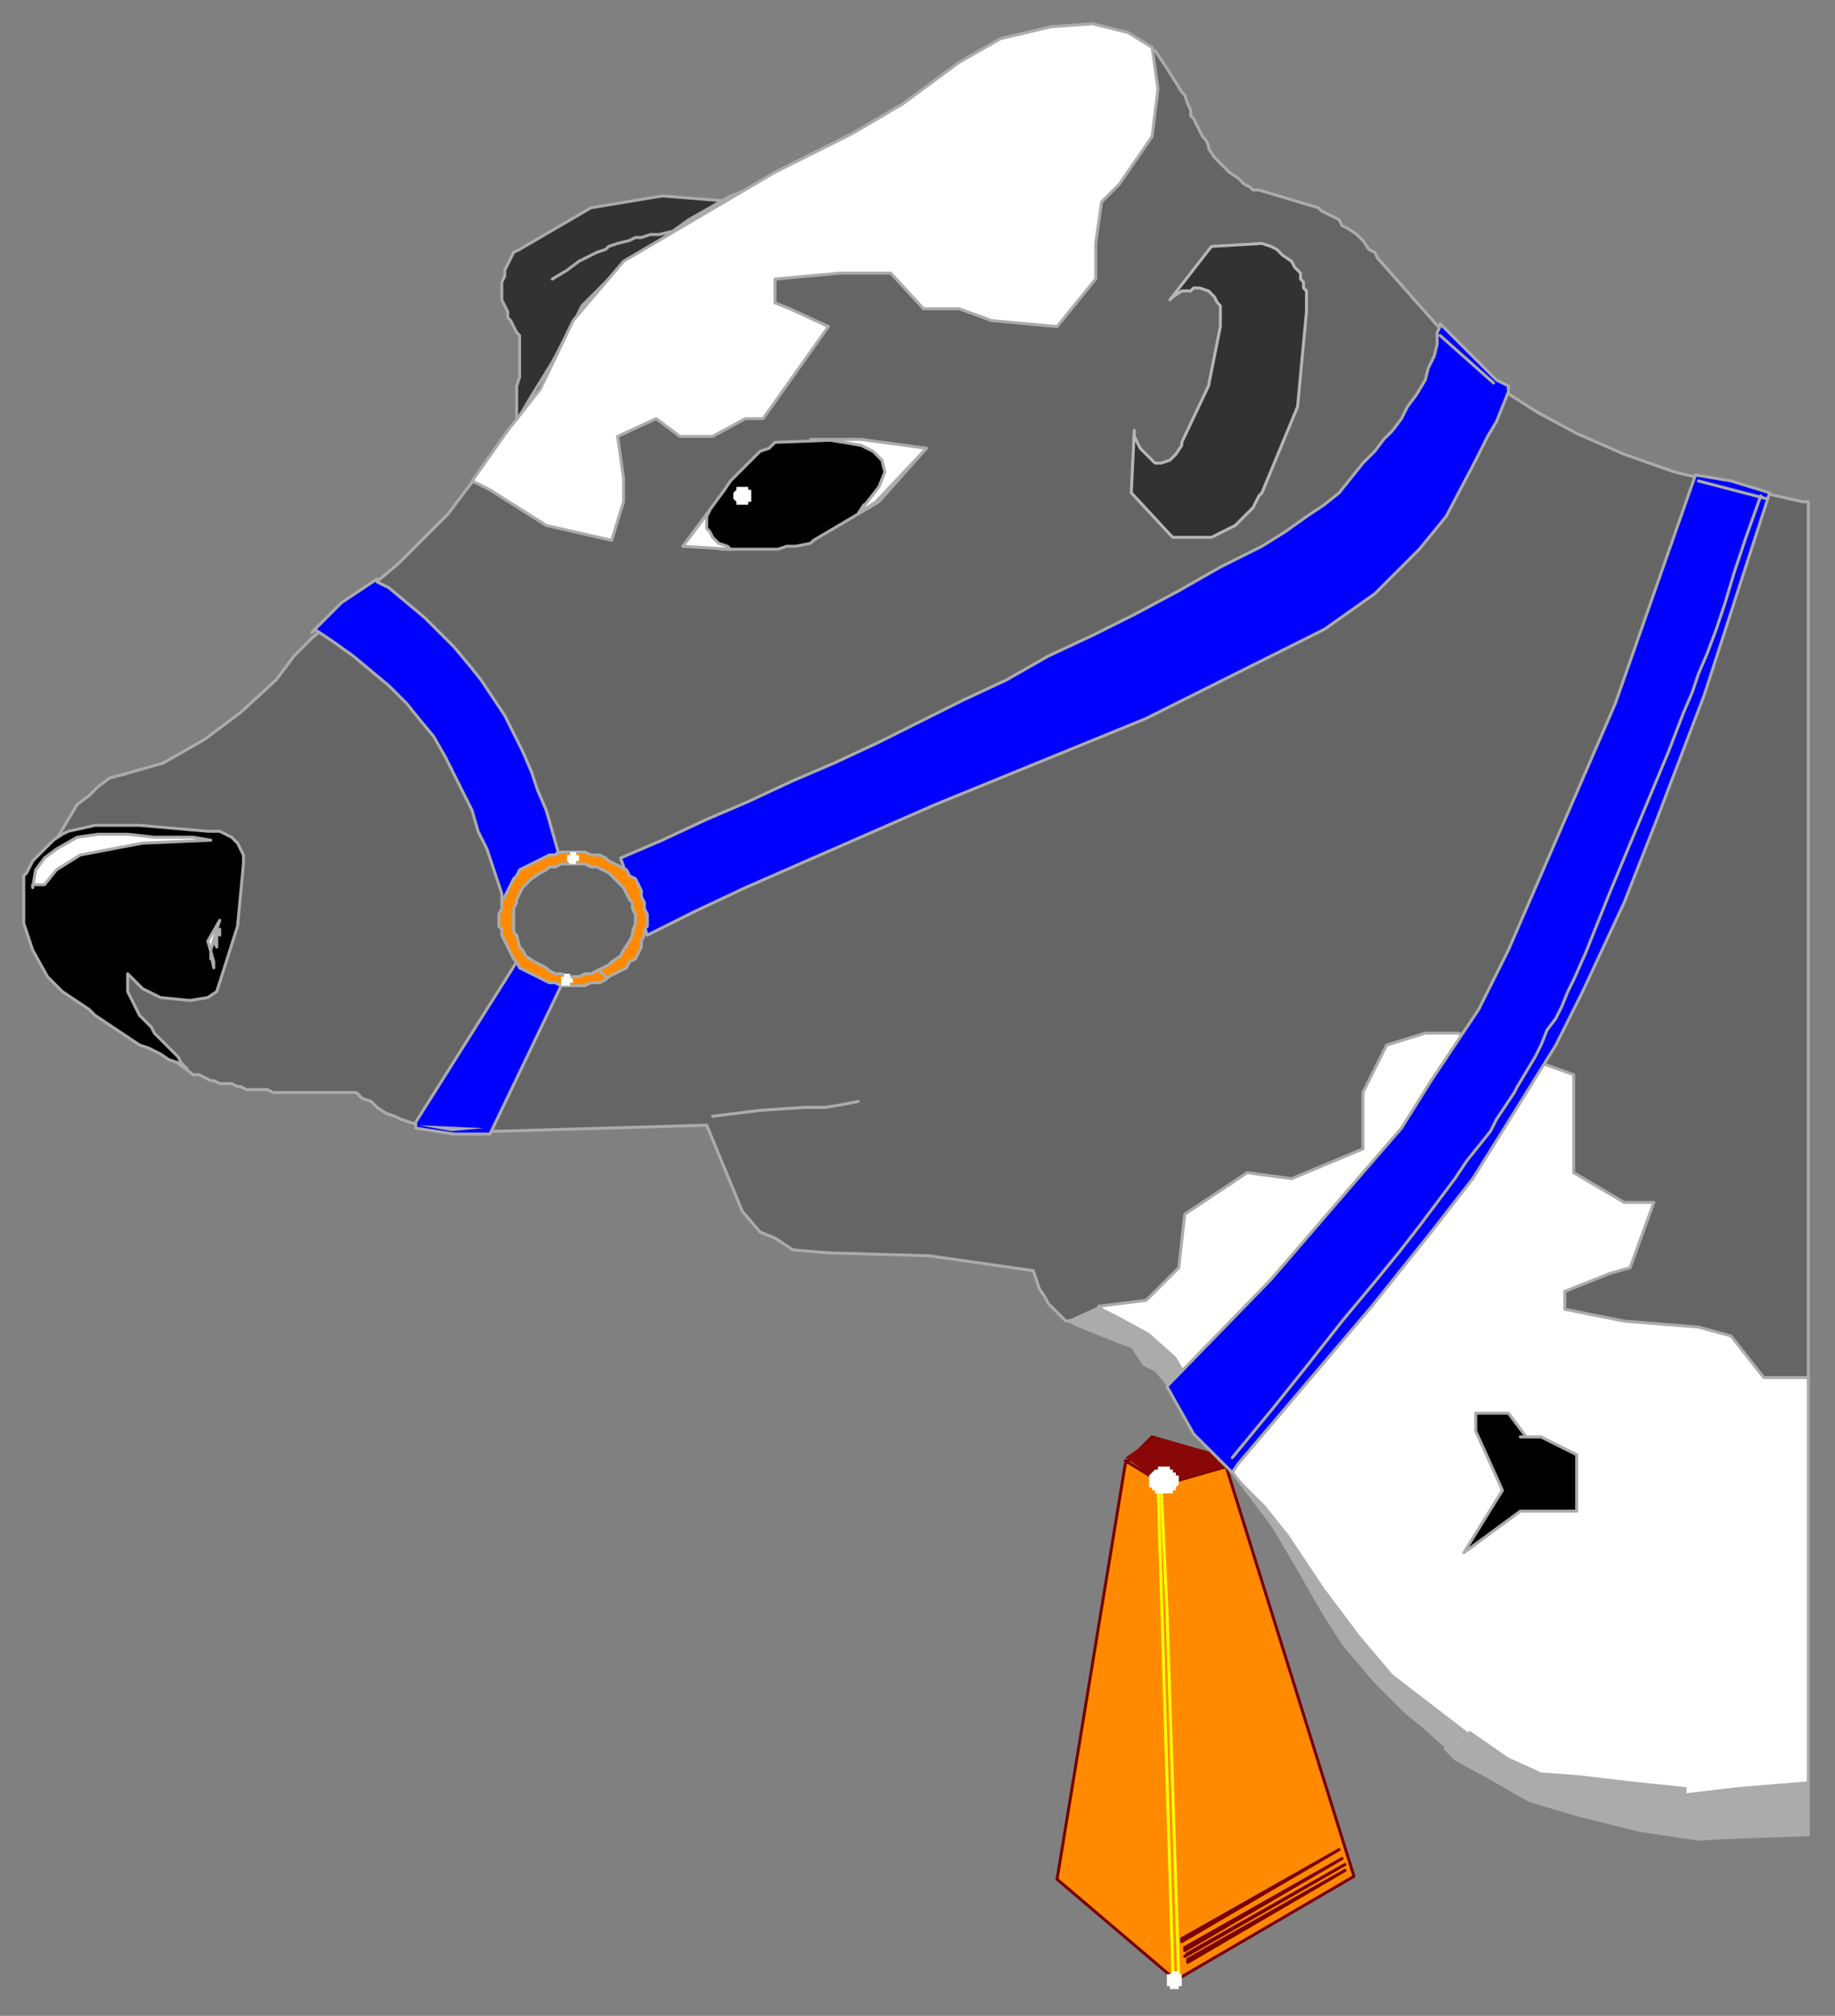 <?xml version="1.0" encoding="UTF-8" standalone="no"?>
<svg
   xmlns:dc="http://purl.org/dc/elements/1.1/"
   xmlns:cc="http://creativecommons.org/ns#"
   xmlns:rdf="http://www.w3.org/1999/02/22-rdf-syntax-ns#"
   xmlns:svg="http://www.w3.org/2000/svg"
   xmlns="http://www.w3.org/2000/svg"
   xmlns:sodipodi="http://sodipodi.sourceforge.net/DTD/sodipodi-0.dtd"
   xmlns:inkscape="http://www.inkscape.org/namespaces/inkscape"
   version="1.0"
   width="163.512mm"
   height="179.652mm"
   id="svg143"
   sodipodi:docname="BOVIN002.WMF">
  <rect width="100%" height="100%" fill="#808080" stroke="none"/>
  <sodipodi:namedview
     pagecolor="#ffffff"
     bordercolor="#666666"
     borderopacity="1"
     objecttolerance="10"
     gridtolerance="10"
     guidetolerance="10"
     inkscape:pageopacity="0"
     inkscape:pageshadow="2"
     inkscape:window-width="640"
     inkscape:window-height="480"
     id="namedview145" />
  <defs
     id="defs3">
    <pattern
       id="WMFhbasepattern"
       patternUnits="userSpaceOnUse"
       width="6"
       height="6"
       x="0"
       y="0" />
  </defs>
  <path
     style="fill:#323232;fill-rule:evenodd;fill-opacity:1;stroke:#ababab;stroke-width:1px;stroke-linecap:round;stroke-linejoin:round;stroke-miterlimit:4;stroke-dasharray:none;stroke-opacity:1;"
     d="  M 175,84   L 199,70   L 223,66   L 248,68   L 271,70   L 178,159   L 177,157   L 176,156   L 175,153   L 174,150   L 174,146   L 174,143   L 174,140   L 174,136   L 174,133   L 174,130   L 175,127   L 175,125   L 175,122   L 175,119   L 175,117   L 175,115   L 175,113   L 174,112   L 173,110   L 172,108   L 171,107   L 171,105   L 170,103   L 169,101   L 169,99   L 169,97   L 169,95   L 170,93   L 170,91   L 171,89   L 172,87   L 173,85   L 175,84  z "
     id="path5" />
  <path
     style="fill:#656565;fill-rule:evenodd;fill-opacity:1;stroke:#ababab;stroke-width:1px;stroke-linecap:round;stroke-linejoin:round;stroke-miterlimit:4;stroke-dasharray:none;stroke-opacity:1;"
     d="  M 609,169   L 609,466   L 367,444   L 359,445   L 357,443   L 355,441   L 353,439   L 352,437   L 350,434   L 349,431   L 348,428   L 313,423   L 279,422   L 267,421   L 261,417   L 256,415   L 250,408   L 238,379   L 169,381   L 166,381   L 165,381   L 161,381   L 157,381   L 154,381   L 151,380   L 147,380   L 144,379   L 141,379   L 138,378   L 135,377   L 133,376   L 130,375   L 127,373   L 125,371   L 122,370   L 120,368   L 93,368   L 92,368   L 90,367   L 88,367   L 86,367   L 85,367   L 83,367   L 81,366   L 80,366   L 78,365   L 76,365   L 74,365   L 72,364   L 71,364   L 69,363   L 67,362   L 65,362   L 31,335   L 27,333   L 24,330   L 20,326   L 16,320   L 14,315   L 13,309   L 12,303   L 13,297   L 15,291   L 17,286   L 20,281   L 23,276   L 26,271   L 30,268   L 33,265   L 37,262   L 41,261   L 55,257   L 69,249   L 81,240   L 93,229   L 96,225   L 99,221   L 105,215   L 111,210   L 116,205   L 122,200   L 128,195   L 134,190   L 139,185   L 145,179   L 151,173   L 157,165   L 164,156   L 171,147   L 178,135   L 186,122   L 194,107   L 196,103   L 199,100   L 205,94   L 212,89   L 218,84   L 225,79   L 232,74   L 239,70   L 246,66   L 254,63   L 261,59   L 269,55   L 277,51   L 284,48   L 291,44   L 300,41   L 310,36   L 325,25   L 340,16   L 353,12   L 366,11   L 376,15   L 389,17   L 393,23   L 398,31   L 399,32   L 400,35   L 401,37   L 401,39   L 402,40   L 403,42   L 404,44   L 405,46   L 406,47   L 407,49   L 407,50   L 409,53   L 411,55   L 412,56   L 414,58   L 417,60   L 419,62   L 421,63   L 422,64   L 424,64   L 444,70   L 445,71   L 449,73   L 451,74   L 452,76   L 454,77   L 457,79   L 459,81   L 461,84   L 463,85   L 464,87   L 487,113   L 496,123   L 507,132   L 518,139   L 531,146   L 547,153   L 564,159   L 585,164   L 607,169   L 609,169  z "
     id="path7" />
  <path
     style="fill:#323232;fill-rule:evenodd;fill-opacity:1;stroke:#b6b6b6;stroke-width:1px;stroke-linecap:round;stroke-linejoin:round;stroke-miterlimit:4;stroke-dasharray:none;stroke-opacity:1;"
     d="  M 394,101   L 395,100   L 398,98   L 401,98   L 402,97   L 404,97   L 407,98   L 409,100   L 410,102   L 411,103   L 411,105   L 411,107   L 411,109   L 411,110   L 407,130   L 398,149   L 398,150   L 396,153   L 394,155   L 391,156   L 389,156   L 387,154   L 385,152   L 384,151   L 383,149   L 382,147   L 382,145   L 381,166   L 394,180   L 395,181   L 400,181   L 402,181   L 405,181   L 408,181   L 410,180   L 412,179   L 414,178   L 416,177   L 418,175   L 419,174   L 421,172   L 422,171   L 423,169   L 424,167   L 425,166   L 437,137   L 440,105   L 440,103   L 440,101   L 440,100   L 440,98   L 439,97   L 439,95   L 438,94   L 438,92   L 437,91   L 436,90   L 435,88   L 432,86   L 430,84   L 428,83   L 425,82   L 408,83   L 394,101  z "
     id="path9" />
  <path
     style="fill:#0000ff;fill-rule:evenodd;fill-opacity:1;stroke:#ababab;stroke-width:1px;stroke-linecap:round;stroke-linejoin:round;stroke-miterlimit:4;stroke-dasharray:none;stroke-opacity:1;"
     d="  M 105,213   L 115,203   L 127,195   L 127,196   L 131,198   L 137,203   L 143,208   L 148,213   L 153,218   L 158,224   L 162,229   L 166,235   L 170,241   L 173,247   L 176,253   L 179,260   L 181,266   L 184,273   L 186,280   L 188,287   L 169,304   L 169,301   L 168,298   L 166,292   L 164,286   L 161,280   L 159,273   L 156,267   L 153,261   L 150,255   L 146,248   L 141,242   L 137,237   L 131,231   L 125,226   L 119,221   L 112,216   L 106,212   L 105,213  z "
     id="path11" />
  <path
     style="fill:#0000ff;fill-rule:evenodd;fill-opacity:1;stroke:#ababab;stroke-width:1px;stroke-linecap:round;stroke-linejoin:round;stroke-miterlimit:4;stroke-dasharray:none;stroke-opacity:1;"
     d="  M 140,378   L 174,324   L 189,332   L 165,382   L 153,382   L 140,380   L 140,378  z "
     id="path13" />
  <path
     style="fill:#0000ff;fill-rule:evenodd;fill-opacity:1;stroke:#ababab;stroke-width:1px;stroke-linecap:round;stroke-linejoin:round;stroke-miterlimit:4;stroke-dasharray:none;stroke-opacity:1;"
     d="  M 209,289   L 218,315   L 234,307   L 251,299   L 315,271   L 386,242   L 446,212   L 463,200   L 471,192   L 478,185   L 487,174   L 497,155   L 501,147   L 504,142   L 508,132   L 508,130   L 506,129   L 504,128   L 485,109   L 485,110   L 484,112   L 484,116   L 483,120   L 481,124   L 480,128   L 477,133   L 474,137   L 472,141   L 469,145   L 466,148   L 463,152   L 459,156   L 455,161   L 451,166   L 446,170   L 440,174   L 433,179   L 425,184   L 411,191   L 397,199   L 382,207   L 368,214   L 353,221   L 339,229   L 324,236   L 310,243   L 296,250   L 281,257   L 267,263   L 252,270   L 238,276   L 223,283   L 209,289  z "
     id="path15" />
  <path
     style="fill:#ffffff;fill-rule:evenodd;fill-opacity:1;stroke:#ababab;stroke-width:1px;stroke-linecap:round;stroke-linejoin:round;stroke-miterlimit:4;stroke-dasharray:none;stroke-opacity:1;"
     d="  M 165,165   L 184,177   L 206,182   L 210,169   L 210,161   L 208,147   L 221,141   L 229,147   L 240,147   L 251,141   L 257,141   L 279,110   L 266,104   L 261,102   L 261,94   L 283,92   L 300,92   L 311,104   L 323,104   L 334,108   L 356,110   L 369,94   L 369,82   L 371,68   L 377,62   L 388,46   L 390,30   L 388,16   L 380,11   L 368,8   L 354,9   L 337,13   L 323,21   L 304,35   L 287,45   L 261,58   L 227,78   L 210,88   L 193,108   L 182,131   L 171,145   L 159,162   L 165,165  z "
     id="path17" />
  <path
     style="fill:#ffffff;fill-rule:evenodd;fill-opacity:1;stroke:#ababab;stroke-width:1px;stroke-linecap:round;stroke-linejoin:round;stroke-miterlimit:4;stroke-dasharray:none;stroke-opacity:1;"
     d="  M 370,440   L 386,438   L 397,427   L 399,409   L 420,395   L 435,397   L 459,387   L 459,368   L 467,352   L 480,348   L 491,348   L 530,362   L 530,377   L 530,395   L 547,405   L 557,405   L 549,427   L 542,429   L 527,435   L 527,441   L 547,445   L 572,447   L 583,450   L 594,464   L 607,464   L 609,464   L 609,618   L 579,619   L 559,617   L 551,615   L 517,606   L 493,594   L 489,589   L 485,585   L 483,583   L 479,581   L 470,571   L 454,552   L 444,536   L 428,513   L 403,480   L 393,465   L 383,452   L 370,440  z "
     id="path19" />
  <path
     style="fill:none;stroke:#ababab;stroke-width:1px;stroke-linecap:round;stroke-linejoin:round;stroke-miterlimit:4;stroke-dasharray:none;stroke-opacity:1;"
     d="  M 186,94   L 191,91   L 195,88   L 199,86   L 201,85   L 204,84   L 205,83   L 208,82   L 208,82   L 212,81   L 214,80   L 216,80   L 219,79   L 222,79   L 226,78  "
     id="path21" />
  <path
     style="fill:#000000;fill-rule:evenodd;fill-opacity:1;stroke:#ababab;stroke-width:1px;stroke-linecap:round;stroke-linejoin:round;stroke-miterlimit:4;stroke-dasharray:none;stroke-opacity:1;"
     d="  M 512,484   L 519,484   L 531,490   L 531,498   L 531,509   L 512,509   L 493,523   L 506,502   L 497,482   L 497,476   L 508,476   L 514,484   L 512,484  z "
     id="path23" />
  <path
     style="fill:none;stroke:#ababab;stroke-width:1px;stroke-linecap:round;stroke-linejoin:round;stroke-miterlimit:4;stroke-dasharray:none;stroke-opacity:1;"
     d="  M 485,113   L 503,129  "
     id="path25" />
  <path
     style="fill:#000000;fill-rule:evenodd;fill-opacity:1;stroke:#ababab;stroke-width:1px;stroke-linecap:round;stroke-linejoin:round;stroke-miterlimit:4;stroke-dasharray:none;stroke-opacity:1;"
     d="  M 230,184   L 244,165   L 246,162   L 248,160   L 250,158   L 252,156   L 254,154   L 256,152   L 259,151   L 261,149   L 287,148   L 312,151   L 296,169   L 274,182   L 273,183   L 268,184   L 265,184   L 262,185   L 260,185   L 257,185   L 254,185   L 252,185   L 249,185   L 246,185   L 243,185   L 240,184   L 238,184   L 235,184   L 232,184   L 230,184  z "
     id="path27" />
  <path
     style="fill:#ffffff;fill-rule:evenodd;fill-opacity:1;stroke:#ababab;stroke-width:1px;stroke-linecap:round;stroke-linejoin:round;stroke-miterlimit:4;stroke-dasharray:none;stroke-opacity:1;"
     d="  M 273,148   L 278,148   L 284,149   L 290,150   L 294,152   L 297,155   L 298,159   L 296,164   L 289,173   L 291,170   L 289,173   L 295,169   L 312,151   L 290,148   L 273,148  z "
     id="path29" />
  <path
     style="fill:#ffffff;fill-rule:evenodd;fill-opacity:1;stroke:#ababab;stroke-width:1px;stroke-linecap:round;stroke-linejoin:round;stroke-miterlimit:4;stroke-dasharray:none;stroke-opacity:1;"
     d="  M 230,184   L 239,172   L 238,174   L 238,176   L 238,178   L 239,179   L 240,181   L 242,183   L 245,184   L 246,185   L 230,184  z "
     id="path31" />
  <path
     style="fill:#000000;fill-rule:evenodd;fill-opacity:1;stroke:#ababab;stroke-width:1px;stroke-linecap:round;stroke-linejoin:round;stroke-miterlimit:4;stroke-dasharray:none;stroke-opacity:1;"
     d="  M 23,280   L 32,278   L 47,278   L 70,280   L 72,280   L 74,280   L 76,281   L 78,282   L 80,284   L 81,286   L 82,288   L 82,291   L 80,312   L 73,334   L 70,336   L 64,337   L 54,336   L 52,335   L 50,334   L 48,333   L 46,331   L 44,329   L 43,328   L 43,329   L 43,332   L 43,334   L 44,336   L 45,338   L 46,340   L 47,342   L 49,344   L 51,346   L 52,348   L 54,350   L 56,352   L 58,354   L 60,356   L 61,358   L 63,360   L 61,359   L 60,358   L 57,357   L 54,355   L 50,353   L 47,352   L 44,350   L 41,348   L 38,346   L 35,344   L 32,342   L 30,340   L 27,338   L 24,336   L 21,334   L 18,331   L 16,329   L 11,320   L 8,311   L 8,302   L 8,302   L 8,299   L 8,297   L 8,295   L 9,294   L 10,292   L 11,290   L 12,289   L 13,288   L 16,285   L 18,283   L 21,281   L 23,280  z "
     id="path33" />
  <path
     style="fill:#ffffff;fill-rule:evenodd;fill-opacity:1;stroke:#ababab;stroke-width:1px;stroke-linecap:round;stroke-linejoin:round;stroke-miterlimit:4;stroke-dasharray:none;stroke-opacity:1;"
     d="  M 11,299   L 12,293   L 15,289   L 19,286   L 26,282   L 33,281   L 43,281   L 52,282   L 65,282   L 71,283   L 48,284   L 27,288   L 19,293   L 15,298   L 11,298   L 11,299  z "
     id="path35" />
  <path
     style="fill:#ffffff;fill-rule:evenodd;fill-opacity:1;stroke:#ababab;stroke-width:1px;stroke-linecap:round;stroke-linejoin:round;stroke-miterlimit:4;stroke-dasharray:none;stroke-opacity:1;"
     d="  M 73,319   L 73,313   L 74,310   L 70,317   L 72,324   L 72,326   L 71,321   L 71,323   L 71,320   L 73,313   L 74,315   L 74,313   L 73,314   L 72,317   L 73,319  z "
     id="path37" />
  <path
     style="fill:#ff8a00;fill-rule:evenodd;fill-opacity:1;stroke:#ababab;stroke-width:1px;stroke-linecap:round;stroke-linejoin:round;stroke-miterlimit:4;stroke-dasharray:none;stroke-opacity:1;"
     d="  M 218,309   L 218,308   L 217,306   L 217,304   L 216,302   L 216,300   L 215,298   L 214,296   L 212,295   L 211,293   L 209,292   L 207,291   L 205,290   L 204,289   L 202,288   L 199,288   L 197,287   L 195,287   L 193,287   L 191,287   L 189,287   L 187,288   L 185,288   L 183,289   L 181,290   L 179,291   L 177,292   L 175,293   L 174,295   L 173,296   L 172,298   L 171,300   L 170,302   L 169,304   L 169,306   L 168,308   L 168,309   L 168,312   L 169,313   L 169,315   L 170,317   L 171,319   L 172,321   L 173,323   L 174,324   L 175,326   L 177,327   L 179,328   L 181,329   L 183,330   L 185,331   L 187,331   L 189,332   L 191,332   L 193,332   L 195,332   L 197,332   L 199,331   L 202,331   L 204,330   L 205,329   L 207,328   L 209,327   L 211,326   L 212,324   L 214,323   L 215,321   L 216,319   L 216,317   L 217,315   L 217,313   L 218,312   L 218,309  z "
     id="path39" />
  <path
     style="fill:#656565;fill-rule:evenodd;fill-opacity:1;stroke:#ababab;stroke-width:1px;stroke-linecap:round;stroke-linejoin:round;stroke-miterlimit:4;stroke-dasharray:none;stroke-opacity:1;"
     d="  M 193,291   L 195,291   L 197,291   L 199,292   L 201,292   L 203,293   L 205,294   L 206,295   L 209,298   L 210,299   L 211,301   L 212,303   L 213,304   L 213,306   L 214,308   L 214,310   L 214,311   L 213,314   L 213,315   L 212,317   L 210,320   L 209,322   L 206,324   L 205,325   L 203,326   L 201,327   L 199,328   L 197,328   L 195,329   L 193,329   L 192,329   L 189,328   L 187,328   L 185,327   L 184,326   L 182,325   L 180,324   L 177,322   L 176,320   L 175,319   L 174,315   L 173,314   L 173,312   L 173,310   L 173,308   L 173,306   L 174,304   L 174,303   L 175,301   L 176,299   L 177,298   L 179,296   L 182,294   L 184,293   L 185,292   L 187,292   L 189,291   L 191,291   L 193,291  z "
     id="path41" />
  <path
     style="fill:none;stroke:#ababab;stroke-width:1px;stroke-linecap:round;stroke-linejoin:round;stroke-miterlimit:4;stroke-dasharray:none;stroke-opacity:1;"
     d="  M 201,327   L 202,327   L 204,329  "
     id="path43" />
  <path
     style="fill:none;stroke:#ababab;stroke-width:1px;stroke-linecap:round;stroke-linejoin:round;stroke-miterlimit:4;stroke-dasharray:none;stroke-opacity:1;"
     d="  M 240,376   L 256,374   L 271,373   L 278,373   L 284,372   L 289,371  "
     id="path45" />
  <path
     style="fill:#ababab;fill-rule:evenodd;fill-opacity:1;stroke:none;"
     d="  M 416,497   L 427,512   L 437,529   L 445,543   L 452,554   L 463,567   L 473,577   L 478,581   L 487,589   L 495,584   L 482,574   L 469,564   L 458,551   L 446,535   L 434,517   L 426,507   L 416,497   L 416,497  z "
     id="path47" />
  <path
     style="fill:#ababab;fill-rule:evenodd;fill-opacity:1;stroke:none;"
     d="  M 487,589   L 495,583   L 508,592   L 519,597   L 532,598   L 549,600   L 568,602   L 568,604   L 585,602   L 609,600   L 609,618   L 589,619   L 572,620   L 552,617   L 532,612   L 515,607   L 501,599   L 490,593   L 486,589   L 495,584   L 487,589  z "
     id="path49" />
  <path
     style="fill:#ababab;fill-rule:evenodd;fill-opacity:1;stroke:none;"
     d="  M 370,440   L 376,443   L 387,449   L 396,457   L 399,462   L 394,468   L 389,462   L 385,460   L 381,454   L 378,453   L 363,447   L 359,445   L 370,440   L 370,440  z "
     id="path51" />
  <path
     style="fill:#ffffff;fill-rule:evenodd;fill-opacity:1;stroke:none;"
     d="  M 253,167   L 253,167   L 253,167   L 253,166   L 253,166   L 253,166   L 253,165   L 252,165   L 252,165   L 252,164   L 252,164   L 251,164   L 251,164   L 251,164   L 250,164   L 250,164   L 250,164   L 249,164   L 249,164   L 249,164   L 248,164   L 248,164   L 248,165   L 248,165   L 248,165   L 247,166   L 247,166   L 247,166   L 247,167   L 247,167   L 247,167   L 247,168   L 247,168   L 247,168   L 248,169   L 248,169   L 248,169   L 248,169   L 248,170   L 249,170   L 249,170   L 249,170   L 250,170   L 250,170   L 250,170   L 251,170   L 251,170   L 251,170   L 252,170   L 252,169   L 252,169   L 252,169   L 253,169   L 253,168   L 253,168   L 253,168   L 253,167   L 253,167   L 253,167  z "
     id="path53" />
  <path
     style="fill:#ffffff;fill-rule:evenodd;fill-opacity:1;stroke:none;"
     d="  M 195,289   L 195,289   L 195,289   L 195,289   L 195,288   L 195,288   L 194,288   L 194,288   L 194,288   L 194,287   L 193,287   L 193,287   L 193,287   L 193,287   L 192,287   L 192,287   L 192,288   L 192,288   L 191,288   L 191,288   L 191,288   L 191,289   L 191,289   L 191,289   L 191,289   L 191,290   L 191,290   L 191,290   L 191,290   L 192,291   L 192,291   L 192,291   L 192,291   L 193,291   L 193,291   L 193,291   L 193,291   L 194,291   L 194,291   L 194,291   L 194,290   L 195,290   L 195,290   L 195,290   L 195,289   L 195,289   L 195,289  z "
     id="path55" />
  <path
     style="fill:#ffffff;fill-rule:evenodd;fill-opacity:1;stroke:none;"
     d="  M 193,330   L 193,330   L 193,330   L 193,330   L 192,329   L 192,329   L 192,329   L 192,329   L 192,329   L 192,328   L 191,328   L 191,328   L 191,328   L 190,328   L 190,328   L 190,328   L 190,329   L 189,329   L 189,329   L 189,329   L 189,329   L 189,330   L 189,330   L 189,330   L 189,330   L 189,331   L 189,331   L 189,331   L 189,331   L 189,332   L 190,332   L 190,332   L 190,332   L 190,332   L 191,332   L 191,332   L 191,332   L 192,332   L 192,332   L 192,332   L 192,331   L 192,331   L 192,331   L 193,331   L 193,330   L 193,330   L 193,330  z "
     id="path57" />
  <path
     style="fill:none;stroke:none;"
     d="  M 110,209   L 115,213   L 120,216   L 125,219   L 128,222   L 131,224   L 134,226   L 135,228   L 137,230   L 141,233   L 142,235   L 144,236   L 147,239   L 149,243   L 151,246   L 152,247   L 153,249   L 155,252   L 157,257   L 160,263   L 161,266   L 163,271   L 165,276   L 166,279   L 167,282   L 168,285   L 170,289   L 172,297  "
     id="path59" />
  <path
     style="fill:none;stroke:none;"
     d="  M 218,308   L 273,284   L 320,264   L 360,247   L 391,233   L 403,228   L 413,223   L 421,219   L 427,216   L 433,213   L 437,211   L 441,209   L 444,207   L 450,204   L 454,200   L 457,199   L 458,197   L 462,194   L 463,193   L 465,191   L 468,189   L 469,187   L 470,185   L 473,182   L 476,179   L 479,175   L 482,170   L 485,166   L 488,161   L 490,158   L 492,154   L 498,144   L 505,130  "
     id="path61" />
  <path
     style="fill:#ff8a00;fill-rule:evenodd;fill-opacity:1;stroke:#770000;stroke-width:1px;stroke-linecap:round;stroke-linejoin:round;stroke-miterlimit:4;stroke-dasharray:none;stroke-opacity:1;"
     d="  M 356,633   L 379,493   L 388,484   L 412,491   L 456,632   L 396,667   L 356,633  z "
     id="path63" />
  <path
     style="fill:none;stroke:#770000;stroke-width:1px;stroke-linecap:round;stroke-linejoin:round;stroke-miterlimit:4;stroke-dasharray:none;stroke-opacity:1;"
     d="  M 379,492   L 392,500   L 413,494  "
     id="path65" />
  <path
     style="fill:none;stroke:#ffff00;stroke-width:1px;stroke-linecap:round;stroke-linejoin:round;stroke-miterlimit:4;stroke-dasharray:none;stroke-opacity:1;"
     d="  M 391,500   L 393,542   L 397,667  "
     id="path67" />
  <path
     style="fill:#8a0707;fill-rule:evenodd;fill-opacity:1;stroke:none;"
     d="  M 392,500   L 413,494   L 411,490   L 389,484   L 379,491   L 392,500  z "
     id="path69" />
  <path
     style="fill:none;stroke:#ffff00;stroke-width:1px;stroke-linecap:round;stroke-linejoin:round;stroke-miterlimit:4;stroke-dasharray:none;stroke-opacity:1;"
     d="  M 395,664   L 390,500  "
     id="path71" />
  <path
     style="fill:#000000;fill-rule:evenodd;fill-opacity:1;stroke:#770000;stroke-width:1px;stroke-linecap:round;stroke-linejoin:round;stroke-miterlimit:4;stroke-dasharray:none;stroke-opacity:1;"
     d="  M 400,661   L 453,630   L 453,630   L 400,660   L 400,661  z "
     id="path73" />
  <path
     style="fill:#000000;fill-rule:evenodd;fill-opacity:1;stroke:#770000;stroke-width:1px;stroke-linecap:round;stroke-linejoin:round;stroke-miterlimit:4;stroke-dasharray:none;stroke-opacity:1;"
     d="  M 399,659   L 453,628   L 453,628   L 400,658   L 399,659  z "
     id="path75" />
  <path
     style="fill:#000000;fill-rule:evenodd;fill-opacity:1;stroke:#770000;stroke-width:1px;stroke-linecap:round;stroke-linejoin:round;stroke-miterlimit:4;stroke-dasharray:none;stroke-opacity:1;"
     d="  M 399,657   L 452,626   L 452,626   L 399,656   L 399,657  z "
     id="path77" />
  <path
     style="fill:#000000;fill-rule:evenodd;fill-opacity:1;stroke:#770000;stroke-width:1px;stroke-linecap:round;stroke-linejoin:round;stroke-miterlimit:4;stroke-dasharray:none;stroke-opacity:1;"
     d="  M 398,654   L 451,623   L 451,623   L 398,653   L 398,654  z "
     id="path79" />
  <path
     style="fill:#ffffff;fill-rule:evenodd;fill-opacity:1;stroke:none;"
     d="  M 398,667   L 398,667   L 398,667   L 398,666   L 398,666   L 398,666   L 398,665   L 398,665   L 397,665   L 397,665   L 397,665   L 397,664   L 396,664   L 396,664   L 396,664   L 395,664   L 395,664   L 395,664   L 394,665   L 394,665   L 394,665   L 394,665   L 393,665   L 393,666   L 393,666   L 393,666   L 393,667   L 393,667   L 393,668   L 393,668   L 393,668   L 393,668   L 393,669   L 394,669   L 394,669   L 394,669   L 394,670   L 395,670   L 395,670   L 395,670   L 396,670   L 396,670   L 396,670   L 397,670   L 397,670   L 397,669   L 397,669   L 398,669   L 398,669   L 398,668   L 398,668   L 398,668   L 398,668   L 398,667   L 398,667  z "
     id="path81" />
  <path
     style="fill:#ffffff;fill-rule:evenodd;fill-opacity:1;stroke:none;"
     d="  M 397,499   L 397,498   L 397,498   L 397,498   L 397,497   L 396,497   L 396,496   L 396,496   L 396,496   L 395,496   L 395,495   L 395,495   L 394,495   L 394,495   L 394,494   L 393,494   L 393,494   L 392,494   L 392,494   L 391,494   L 391,494   L 391,494   L 390,494   L 390,495   L 389,495   L 389,495   L 389,495   L 388,496   L 388,496   L 388,496   L 388,496   L 387,497   L 387,497   L 387,498   L 387,498   L 387,498   L 387,499   L 387,499   L 387,500   L 387,500   L 387,500   L 387,501   L 388,501   L 388,501   L 388,502   L 388,502   L 389,502   L 389,503   L 389,503   L 390,503   L 390,503   L 391,503   L 391,503   L 391,503   L 392,503   L 392,503   L 393,503   L 393,503   L 394,503   L 394,503   L 394,503   L 395,503   L 395,502   L 395,502   L 396,502   L 396,501   L 396,501   L 396,501   L 397,500   L 397,500   L 397,500   L 397,499   L 397,499  z "
     id="path83" />
  <path
     style="fill:#0000ff;fill-rule:evenodd;fill-opacity:1;stroke:#ababab;stroke-width:1px;stroke-linecap:round;stroke-linejoin:round;stroke-miterlimit:4;stroke-dasharray:none;stroke-opacity:1;"
     d="  M 415,496   L 402,483   L 393,467   L 428,431   L 459,395   L 472,380   L 482,364   L 498,340   L 508,320   L 544,237   L 571,160   L 583,162   L 596,166   L 574,234   L 558,276   L 547,304   L 533,334   L 524,352   L 506,381   L 496,397   L 482,415   L 462,440   L 417,493   L 415,496  z "
     id="path85" />
  <path
     style="fill:none;stroke:#ababab;stroke-width:1px;stroke-linecap:round;stroke-linejoin:round;stroke-miterlimit:4;stroke-dasharray:none;stroke-opacity:1;"
     d="  M 572,162   L 595,168  "
     id="path87" />
  <path
     style="fill:none;stroke:#ababab;stroke-width:1px;stroke-linecap:round;stroke-linejoin:round;stroke-miterlimit:4;stroke-dasharray:none;stroke-opacity:1;"
     d="  M 415,491   L 429,474   L 441,459   L 452,445   L 462,433   L 471,422   L 478,413   L 484,405   L 490,397   L 494,391   L 498,386   L 502,381   L 504,377   L 506,374   L 508,371   L 510,368   L 511,366   L 514,361   L 517,356   L 519,352   L 521,347   L 524,343   L 526,339   L 528,334   L 530,330   L 534,321   L 538,311   L 542,301   L 547,289   L 557,265   L 562,253   L 567,240   L 570,233   L 572,227   L 575,220   L 578,212   L 581,203   L 584,193   L 588,181   L 593,167  "
     id="path89" />
  <path
     style="fill:#ababab;fill-rule:evenodd;fill-opacity:1;stroke:none;"
     d="  M 141,379   L 152,381   L 163,380   L 163,380   L 141,379  z "
     id="path91" />
  <path
     style="fill:none;stroke:none;"
     d="  M 141,378   L 164,380  "
     id="path93" />
  <path
     style="fill:none;stroke:none;"
     d="  M 143,377   L 165,379  "
     id="path95" />
  <path
     style="fill:none;stroke:none;"
     d="  M 142,375   L 164,377  "
     id="path97" />
  <path
     style="fill:none;stroke:none;"
     d="  M 143,373   L 166,375  "
     id="path99" />
  <path
     style="fill:none;stroke:none;"
     d="  M 145,372   L 167,373  "
     id="path101" />
  <path
     style="fill:none;stroke:none;"
     d="  M 147,370   L 169,371  "
     id="path103" />
  <path
     style="fill:none;stroke:none;"
     d="  M 148,367   L 170,368  "
     id="path105" />
  <path
     style="fill:none;stroke:none;"
     d="  M 150,363   L 172,365  "
     id="path107" />
  <path
     style="fill:none;stroke:none;"
     d="  M 153,358   L 175,360  "
     id="path109" />
  <path
     style="fill:none;stroke:none;"
     d="  M 156,353   L 178,355  "
     id="path111" />
  <path
     style="fill:none;stroke:none;"
     d="  M 445,411   L 464,435  "
     id="path113" />
  <path
     style="fill:none;stroke:none;"
     d="  M 438,420   L 457,446  "
     id="path115" />
  <path
     style="fill:none;stroke:none;"
     d="  M 430,429   L 449,454  "
     id="path117" />
  <path
     style="fill:none;stroke:none;"
     d="  M 425,435   L 443,460  "
     id="path119" />
  <path
     style="fill:none;stroke:none;"
     d="  M 420,441   L 439,466  "
     id="path121" />
  <path
     style="fill:none;stroke:none;"
     d="  M 414,446   L 434,472  "
     id="path123" />
  <path
     style="fill:none;stroke:none;"
     d="  M 410,451   L 430,477  "
     id="path125" />
  <path
     style="fill:none;stroke:none;"
     d="  M 406,453   L 426,481  "
     id="path127" />
  <path
     style="fill:none;stroke:none;"
     d="  M 402,457   L 425,484  "
     id="path129" />
  <path
     style="fill:none;stroke:none;"
     d="  M 402,461   L 422,485  "
     id="path131" />
  <path
     style="fill:none;stroke:none;"
     d="  M 401,463   L 420,486  "
     id="path133" />
  <path
     style="fill:none;stroke:none;"
     d="  M 399,464   L 419,487  "
     id="path135" />
  <path
     style="fill:none;stroke:none;"
     d="  M 398,465   L 417,488  "
     id="path137" />
  <path
     style="fill:none;stroke:none;"
     d="  M 397,467   L 417,490  "
     id="path139" />
  <path
     style="fill:none;stroke:none;"
     d="  M 396,468   L 414,492  "
     id="path141" />
</svg>
